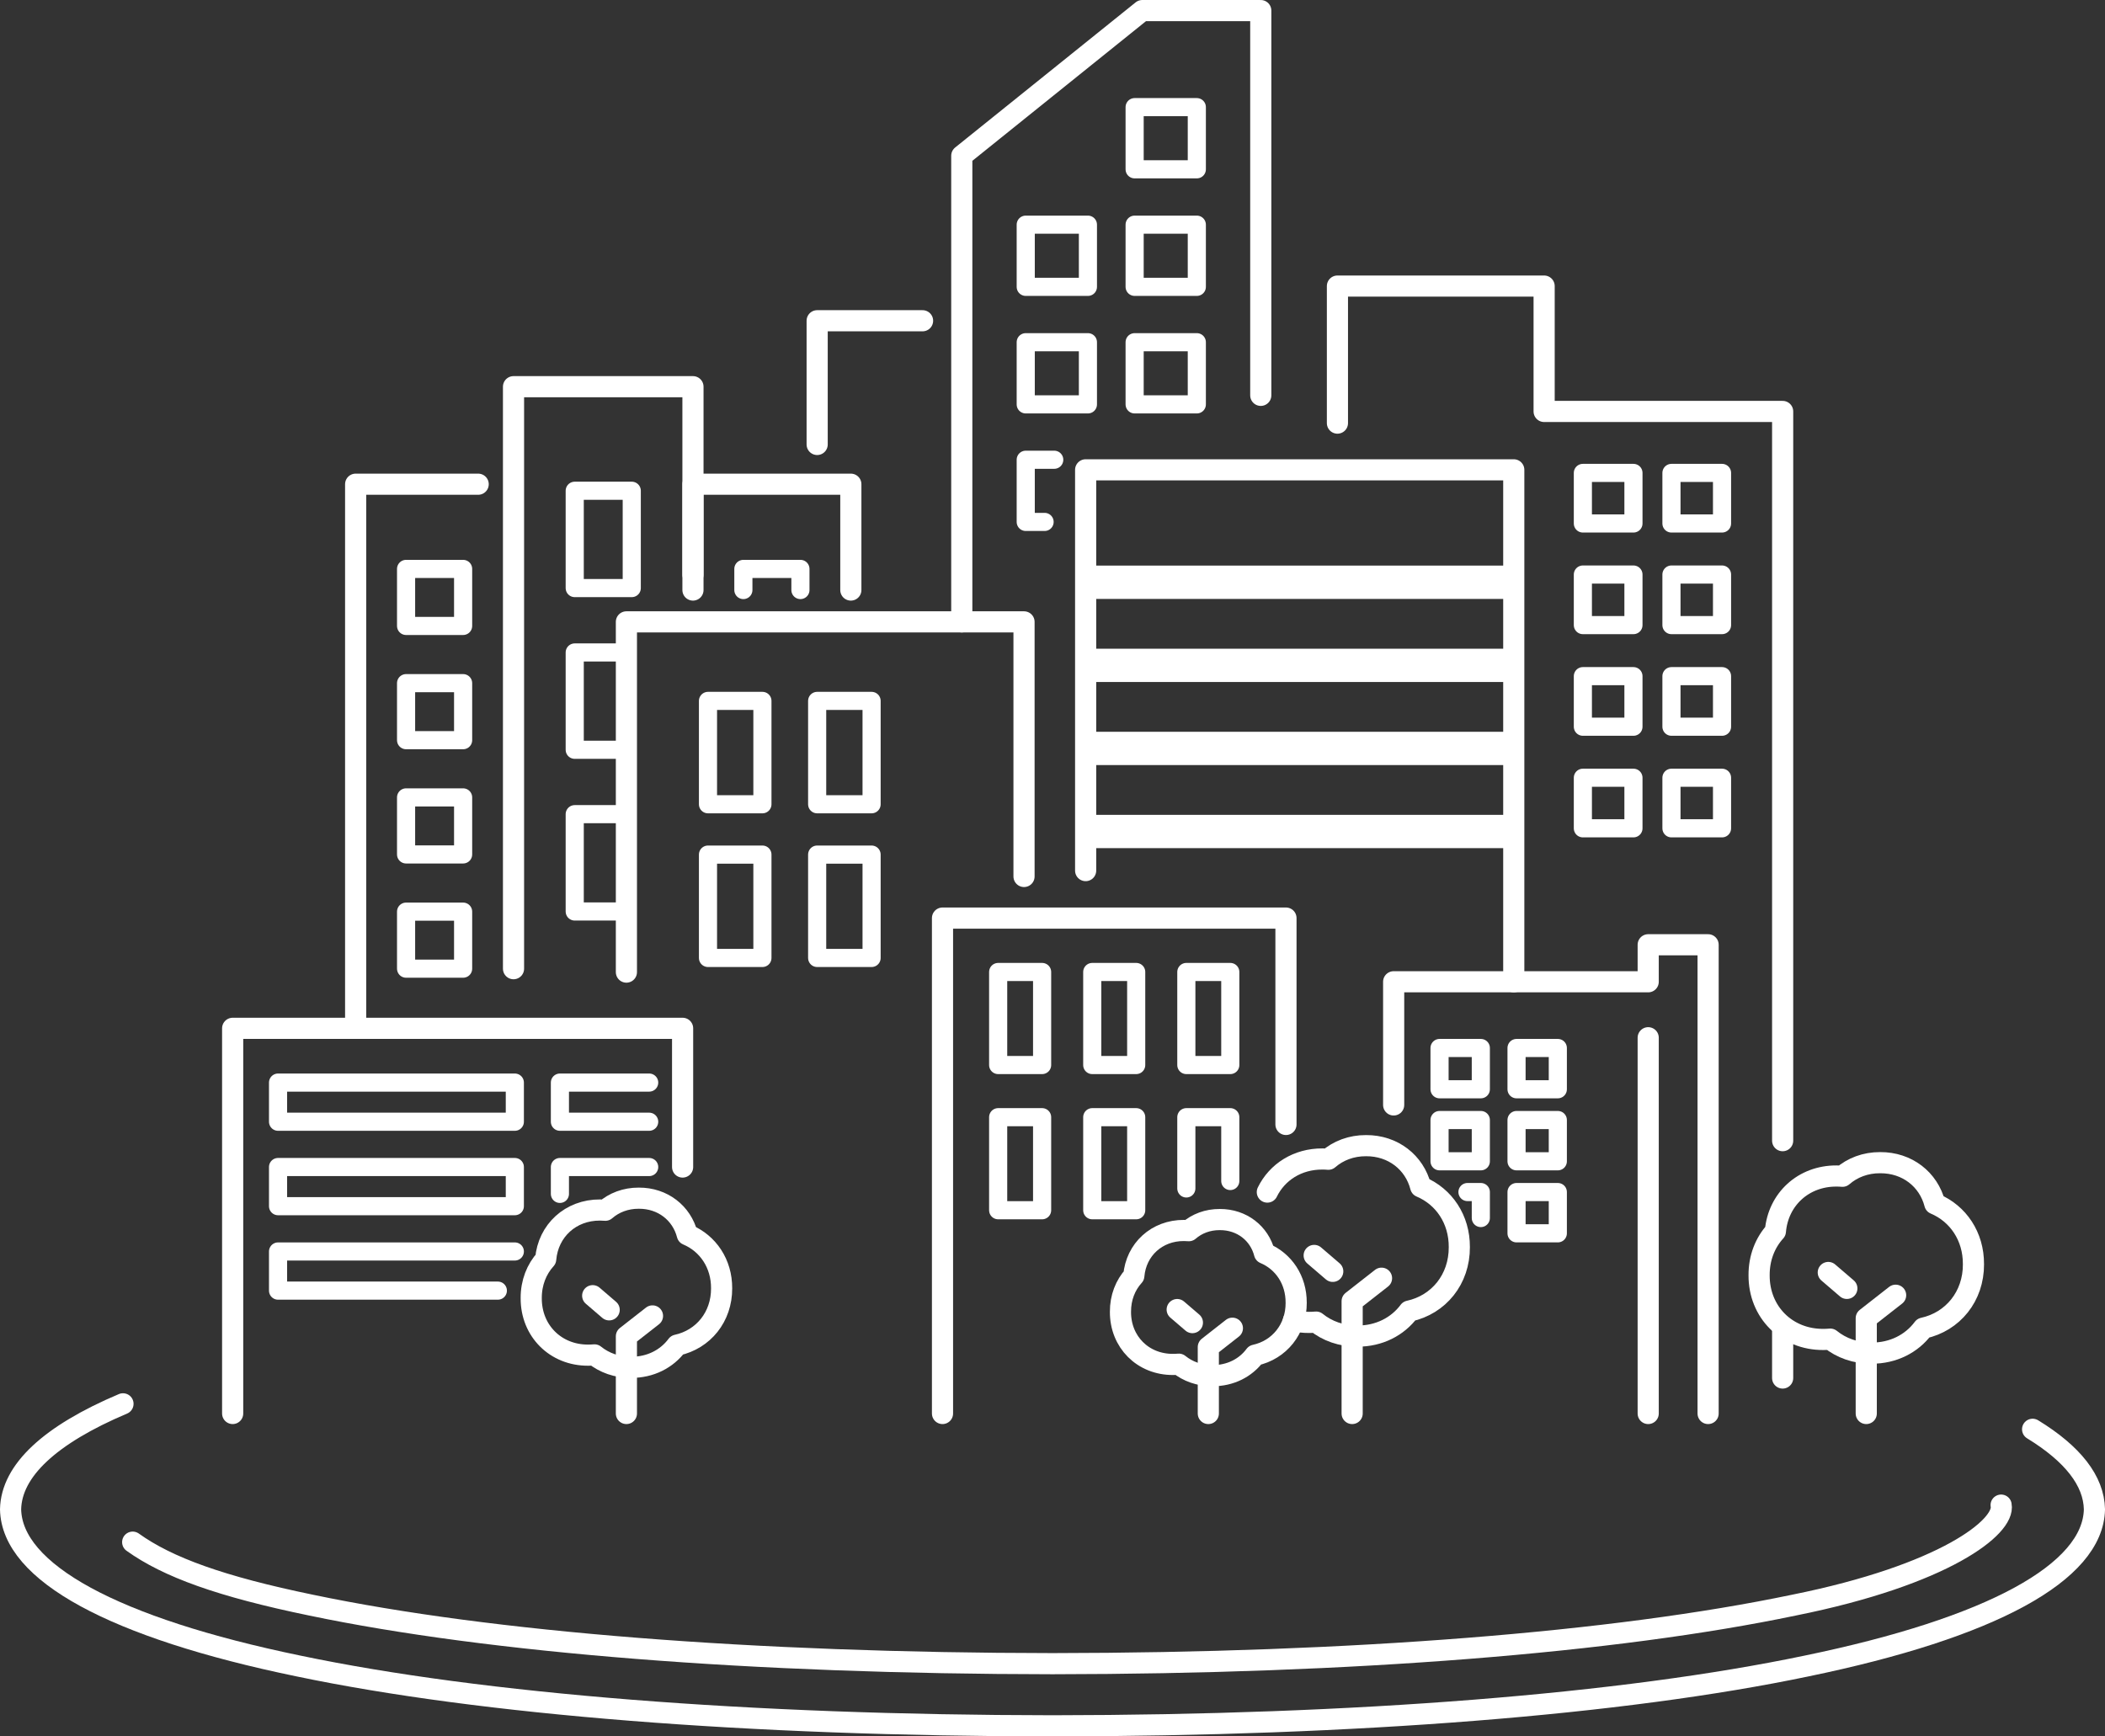 <?xml version="1.0" encoding="UTF-8"?>
<svg id="_レイヤー_2" data-name="レイヤー 2" xmlns="http://www.w3.org/2000/svg" viewBox="0 0 1010.15 833.36">
  <rect x="0" y="0" width="1010.15" height="833.36" fill="#333333" stroke="none"/>
  <defs>
    <style>
      .cls-1 {
        stroke-width: 10.15px;
      }

      .cls-1, .cls-2, .cls-3 {
        stroke: #fff;
        stroke-linecap: round;
        stroke-linejoin: round;
      }

      .cls-1, .cls-3 {
        fill: none;
      }

      .cls-2 {
        fill: #89b2e8;
      }

      .cls-2, .cls-3 {
        stroke-width: 8.7px;
      }
    </style>
  </defs>
  <g id="_レイヤー_1-2" data-name="レイヤー 1">
    <g>
      <g>
        <path class="cls-1" d="m975.41,685.97c19.26,11.78,29.4,24.73,29.67,38.41-.59,30.22-49.36,56.87-138.16,75.2-88.19,18.46-216.43,28.59-361.84,28.71-145.41-.12-273.65-10.26-361.84-28.71-88.8-18.33-137.57-44.98-138.16-75.2.36-18.6,18.98-35.84,53.94-50.63"/>
        <path class="cls-1" d="m960.3,722.36c2.06,10.39-27.14,33.48-99.41,48-86.02,18-212.36,27.97-355.81,28.1-143.45-.12-269.78-10.1-355.73-28.08-43.38-8.95-68.86-18.18-85.68-30.24"/>
      </g>
      <g>
        <g>
          <polyline class="cls-1" points="392.14 213.31 392.14 153.94 442.72 153.94"/>
          <g>
            <polyline class="cls-1" points="605.02 189.74 605.02 5.08 548.16 5.08 461.54 74.75 461.54 298.46"/>
            <g>
              <rect class="cls-3" x="544.49" y="51.42" width="29.84" height="29.84"/>
              <g>
                <rect class="cls-3" x="544.49" y="107.83" width="29.84" height="29.84"/>
                <rect class="cls-3" x="492.23" y="107.83" width="29.84" height="29.84"/>
              </g>
              <g>
                <rect class="cls-3" x="544.49" y="164.24" width="29.84" height="29.84"/>
                <rect class="cls-3" x="492.23" y="164.24" width="29.84" height="29.84"/>
              </g>
              <polyline class="cls-3" points="501.28 250.49 492.23 250.49 492.23 220.65 505.91 220.65"/>
            </g>
          </g>
          <g>
            <polyline class="cls-1" points="855.46 547.45 855.46 197.47 741 197.47 741 137.3 641.81 137.3 641.81 203.07"/>
            <g>
              <rect class="cls-3" x="802.1" y="226.97" width="24.27" height="24.27"/>
              <rect class="cls-3" x="759.59" y="226.97" width="24.27" height="24.27"/>
            </g>
            <g>
              <rect class="cls-3" x="802.1" y="275.74" width="24.27" height="24.27"/>
              <rect class="cls-3" x="759.59" y="275.74" width="24.27" height="24.27"/>
            </g>
            <g>
              <rect class="cls-3" x="802.1" y="324.51" width="24.27" height="24.27"/>
              <rect class="cls-3" x="759.59" y="324.51" width="24.27" height="24.27"/>
            </g>
            <g>
              <rect class="cls-3" x="802.1" y="373.27" width="24.27" height="24.27"/>
              <rect class="cls-3" x="759.59" y="373.27" width="24.27" height="24.27"/>
            </g>
            <line class="cls-1" x1="855.46" y1="661.36" x2="855.46" y2="637.46"/>
          </g>
          <g>
            <polyline class="cls-1" points="520.98 417.83 520.98 225.49 726.43 225.49 726.43 471.19"/>
            <g>
              <rect class="cls-2" x="520.98" y="275.81" width="205.45" height="7.28"/>
              <rect class="cls-2" x="520.98" y="315.68" width="205.45" height="7.28"/>
              <rect class="cls-2" x="520.98" y="355.56" width="205.45" height="7.28"/>
              <rect class="cls-2" x="520.98" y="395.43" width="205.45" height="7.28"/>
            </g>
          </g>
          <g>
            <g>
              <polyline class="cls-1" points="408.3 283.18 408.3 232.39 332.54 232.39 332.54 283.18"/>
              <polyline class="cls-3" points="356.73 283.18 356.73 273.04 384.11 273.04 384.11 283.18"/>
            </g>
            <g>
              <polyline class="cls-1" points="229.47 232.39 170.67 232.39 170.67 492.36"/>
              <g>
                <rect class="cls-3" x="194.87" y="273.04" width="27.37" height="27.37"/>
                <rect class="cls-3" x="194.87" y="327.87" width="27.37" height="27.37"/>
                <rect class="cls-3" x="194.87" y="382.7" width="27.37" height="27.37"/>
                <rect class="cls-3" x="194.87" y="437.53" width="27.37" height="27.37"/>
              </g>
            </g>
            <g>
              <polyline class="cls-1" points="246.43 464.91 246.43 185.59 332.54 185.59 332.54 275.81"/>
              <g>
                <rect class="cls-3" x="275.8" y="235.53" width="27.37" height="46.71"/>
                <polyline class="cls-3" points="300.6 313.14 275.8 313.14 275.8 359.85 300.6 359.85"/>
                <polyline class="cls-3" points="300.6 390.75 275.8 390.75 275.8 437.46 300.6 437.46"/>
              </g>
            </g>
          </g>
          <g>
            <polyline class="cls-1" points="819.69 678.39 819.69 453.43 790.94 453.43 790.94 471.19 668.79 471.19 668.79 530.3"/>
            <line class="cls-1" x1="790.94" y1="498.05" x2="790.94" y2="678.39"/>
            <g>
              <rect class="cls-3" x="690.81" y="502.97" width="19.81" height="19.81"/>
              <rect class="cls-3" x="727.76" y="502.97" width="19.81" height="19.81"/>
              <rect class="cls-3" x="690.81" y="537.54" width="19.81" height="19.81"/>
              <rect class="cls-3" x="727.76" y="537.54" width="19.81" height="19.81"/>
              <polyline class="cls-3" points="704.21 572.11 710.62 572.11 710.62 584.58"/>
              <rect class="cls-3" x="727.76" y="572.11" width="19.81" height="19.81"/>
            </g>
          </g>
          <g>
            <polyline class="cls-1" points="300.6 466.55 300.6 298.46 491.41 298.46 491.41 420.65"/>
            <g>
              <rect class="cls-3" x="339.75" y="336.39" width="26.12" height="49.61"/>
              <rect class="cls-3" x="392.14" y="336.39" width="26.12" height="49.61"/>
              <rect class="cls-3" x="339.75" y="410.15" width="26.12" height="49.61"/>
              <rect class="cls-3" x="392.14" y="410.15" width="26.12" height="49.61"/>
            </g>
          </g>
          <g>
            <polyline class="cls-1" points="111.65 678.39 111.65 493.53 327.57 493.53 327.57 560.1"/>
            <g>
              <g>
                <rect class="cls-3" x="133.43" y="519.57" width="113.63" height="18.79"/>
                <polyline class="cls-3" points="311.53 538.36 268.69 538.36 268.69 519.57 311.53 519.57"/>
              </g>
              <g>
                <rect class="cls-3" x="133.43" y="560.1" width="113.63" height="18.79"/>
                <polyline class="cls-3" points="268.69 572.99 268.69 560.1 311.53 560.1"/>
              </g>
              <polyline class="cls-3" points="238.91 619.42 133.43 619.42 133.43 600.63 247.06 600.63"/>
            </g>
          </g>
          <g>
            <polyline class="cls-1" points="617.11 539.67 617.11 440.62 452.29 440.62 452.29 678.39"/>
            <g>
              <rect class="cls-3" x="479" y="466.49" width="21.09" height="44.66"/>
              <rect class="cls-3" x="524.15" y="466.49" width="21.09" height="44.66"/>
              <rect class="cls-3" x="569.3" y="466.49" width="21.09" height="44.66"/>
              <rect class="cls-3" x="479" y="536.18" width="21.09" height="44.66"/>
              <rect class="cls-3" x="524.15" y="536.18" width="21.09" height="44.66"/>
              <polyline class="cls-3" points="569.3 570.38 569.3 536.18 590.39 536.18 590.39 566.81"/>
            </g>
          </g>
        </g>
        <g>
          <path class="cls-1" d="m620.68,633.85c2.4.55,4.93.83,7.56.82,1.14,0,2.25-.05,3.35-.15,5.28,4.27,12.11,6.76,19.78,6.72,10.43.05,19.32-4.56,24.84-11.99,14.21-3.09,24.17-15.25,24.09-30.71.07-13.36-7.36-24.25-18.54-28.96-3.01-11.69-13.25-19.8-26.2-19.74-7.09-.04-13.37,2.4-18.1,6.52-.94-.08-1.89-.13-2.85-.12-11.91-.06-21.72,6.24-26.44,15.88"/>
          <polyline class="cls-1" points="648.87 678.39 648.87 624.49 662.97 613.46"/>
          <line class="cls-1" x1="639.56" y1="610.17" x2="630.65" y2="602.53"/>
        </g>
        <g>
          <path class="cls-1" d="m622.01,625.23c.06-10.95-6.03-19.88-15.2-23.74-2.47-9.58-10.86-16.23-21.47-16.18-5.82-.03-10.96,1.97-14.84,5.34-.77-.06-1.55-.1-2.34-.1-13.02-.07-23,9.15-24.06,21.77-4.05,4.45-6.45,10.46-6.41,17.27-.07,14.46,10.8,25.33,25.25,25.25.93,0,1.85-.04,2.75-.12,4.32,3.5,9.93,5.54,16.22,5.51,8.55.04,15.84-3.74,20.36-9.83,11.65-2.54,19.81-12.5,19.75-25.18Z"/>
          <polyline class="cls-1" points="579.85 678.39 579.85 646.51 591.4 637.46"/>
          <line class="cls-1" x1="572.21" y1="634.77" x2="564.91" y2="628.51"/>
        </g>
        <g>
          <path class="cls-1" d="m346.29,618.3c.06-11.86-6.54-21.54-16.47-25.72-2.68-10.38-11.77-17.59-23.27-17.53-6.3-.03-11.87,2.13-16.07,5.79-.83-.07-1.68-.11-2.54-.11-14.11-.07-24.92,9.91-26.07,23.59-4.39,4.82-6.99,11.34-6.95,18.71-.08,15.66,11.7,27.44,27.36,27.36,1.01,0,2-.04,2.98-.13,4.69,3.79,10.76,6,17.57,5.97,9.26.05,17.16-4.05,22.06-10.65,12.62-2.75,21.47-13.55,21.4-27.28Z"/>
          <polyline class="cls-1" points="300.6 678.39 300.6 641.35 313.12 631.56"/>
          <line class="cls-1" x1="292.33" y1="628.64" x2="284.42" y2="621.85"/>
        </g>
        <g>
          <path class="cls-1" d="m947.02,606.71c.07-13.36-7.36-24.25-18.54-28.96-3.01-11.69-13.25-19.8-26.2-19.74-7.09-.04-13.37,2.4-18.1,6.52-.94-.08-1.89-.13-2.85-.12-15.89-.08-28.05,11.16-29.35,26.56-4.94,5.43-7.87,12.76-7.82,21.07-.09,17.64,13.17,30.9,30.81,30.81,1.14,0,2.25-.05,3.35-.15,5.28,4.27,12.11,6.76,19.78,6.72,10.43.05,19.32-4.56,24.84-11.99,14.21-3.09,24.17-15.25,24.09-30.71Z"/>
          <polyline class="cls-1" points="895.58 678.39 895.58 632.66 909.68 621.63"/>
          <line class="cls-1" x1="886.27" y1="618.35" x2="877.36" y2="610.71"/>
        </g>
      </g>
    </g>
  </g>
</svg>